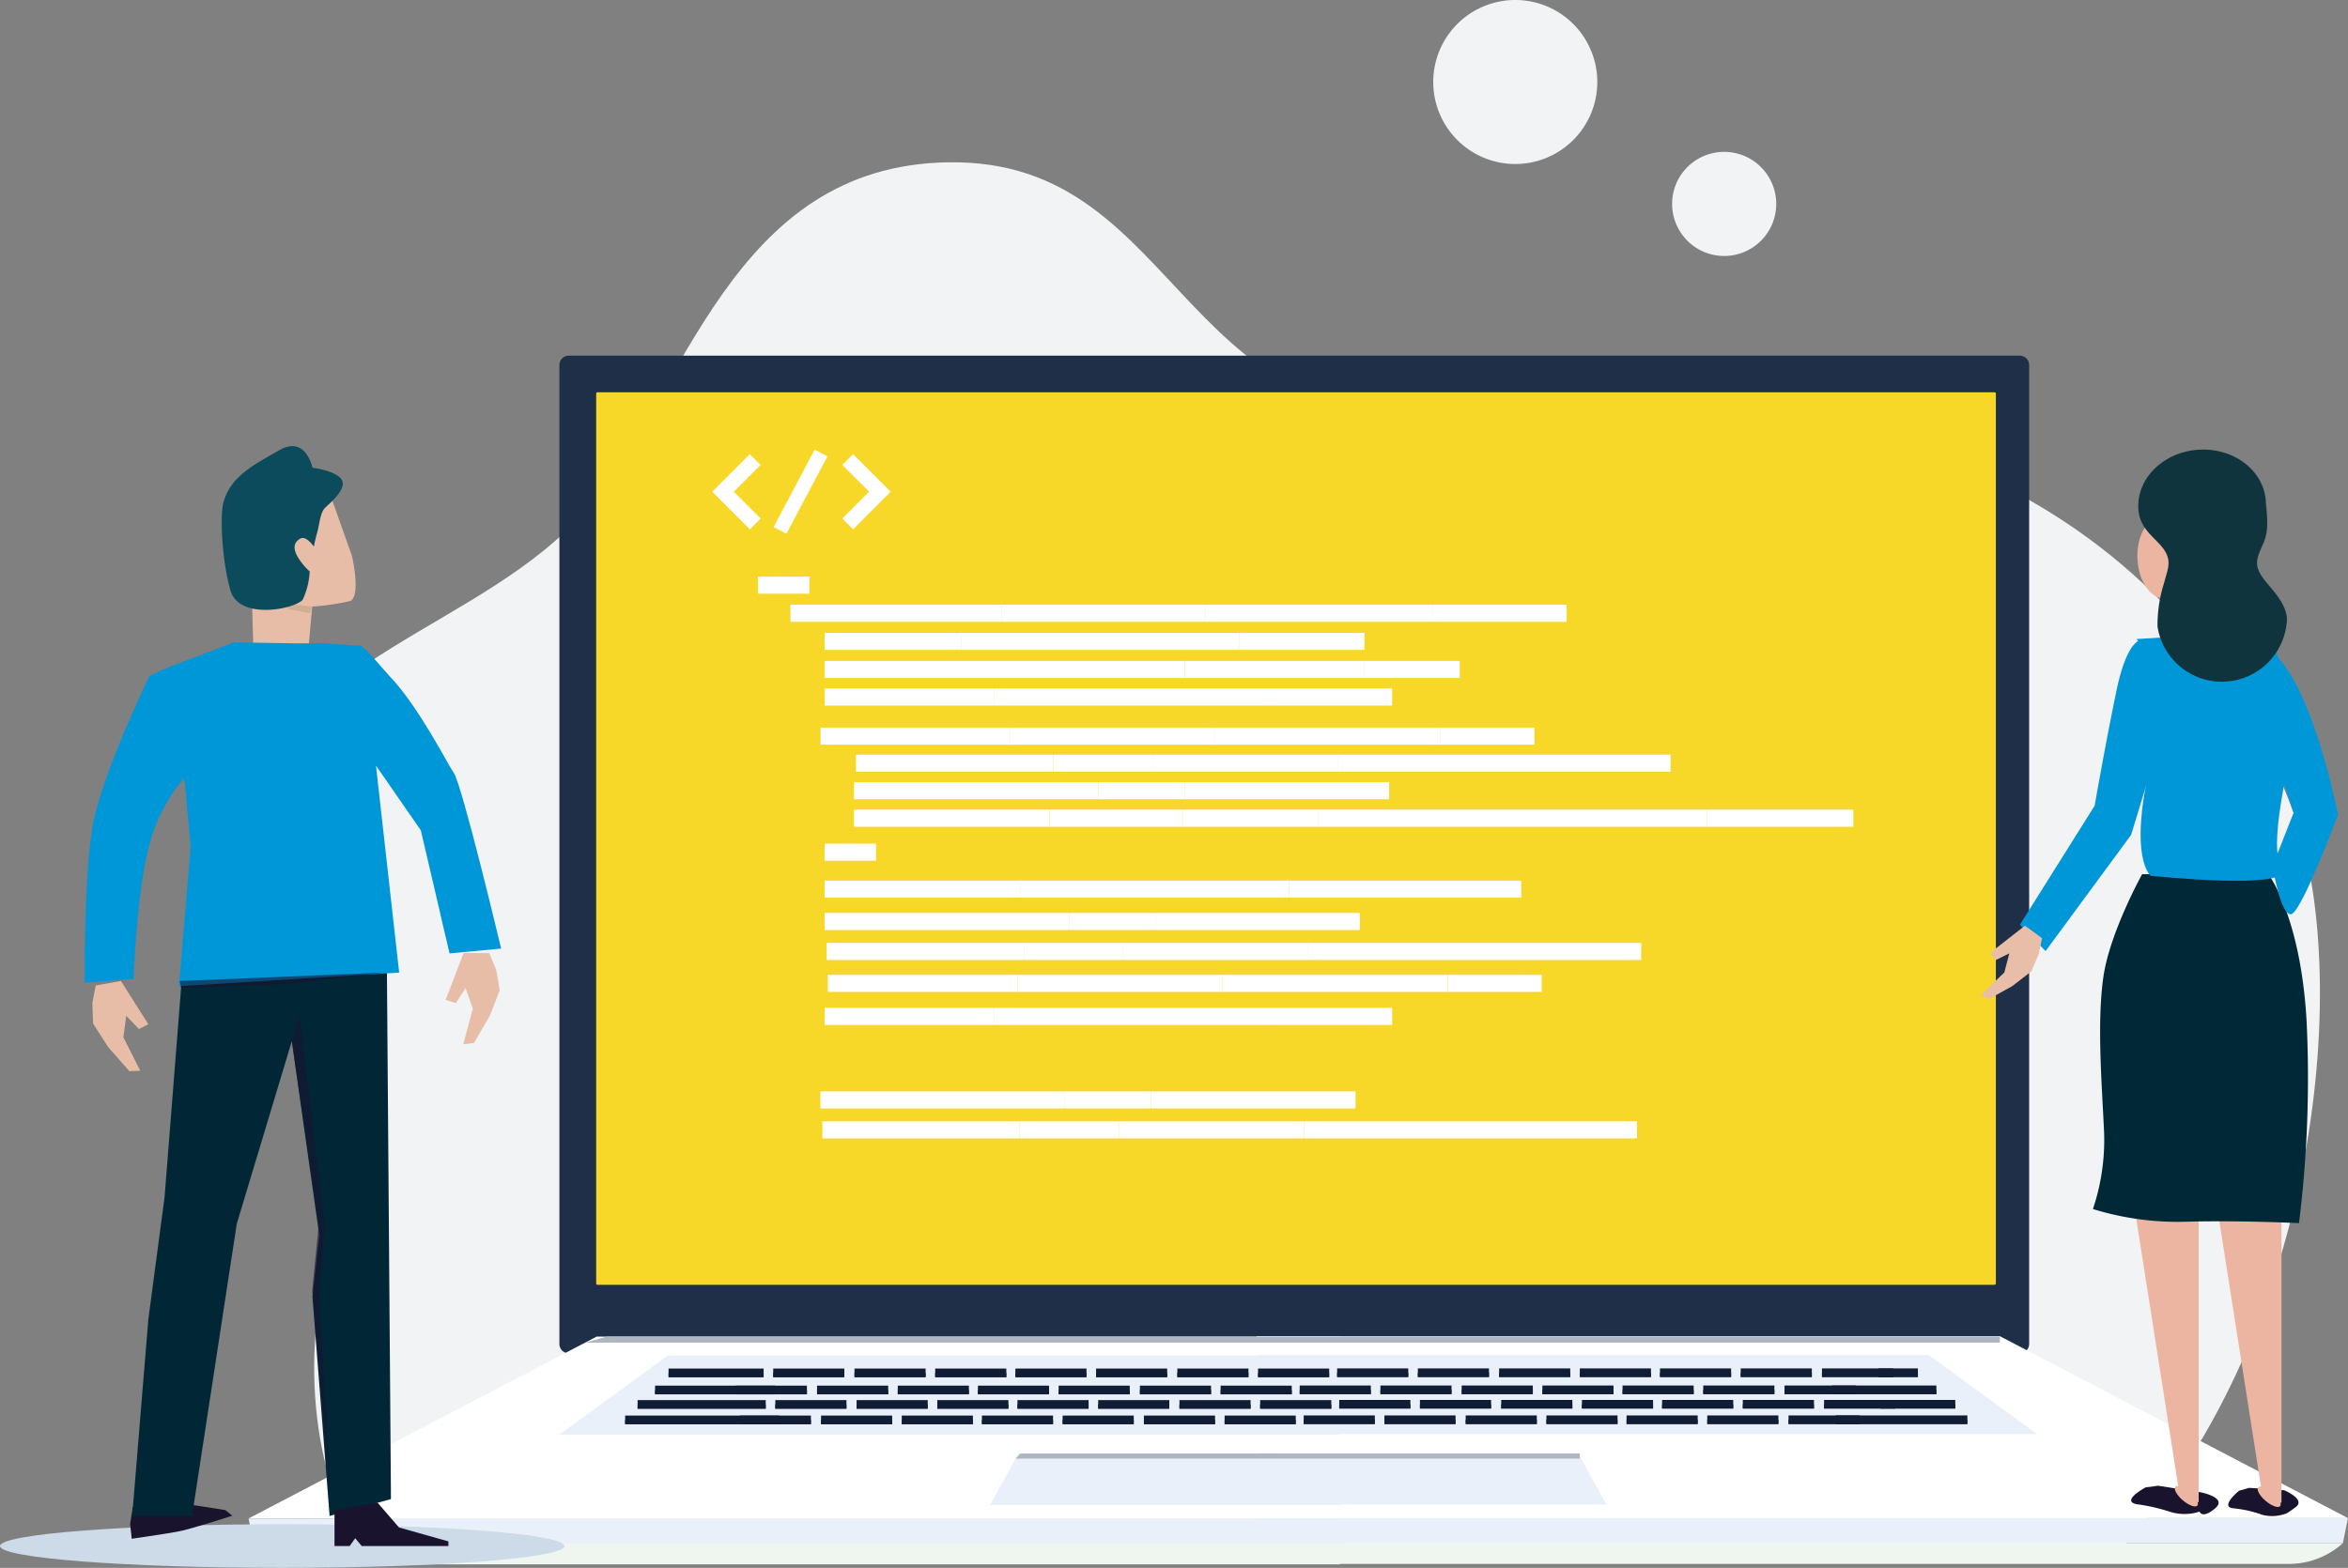 <svg id="muryousinndan-sec01-icon06" xmlns="http://www.w3.org/2000/svg" xmlns:xlink="http://www.w3.org/1999/xlink" width="229.003" height="152.961" viewBox="0 0 229.003 152.961">
  <rect x="0" y="0" width="229.003" height="152.961" fill="#808080" stroke="none"/>
  <defs>
    <clipPath id="clip-path">
      <rect id="長方形_65306" data-name="長方形 65306" width="229.003" height="152.961" fill="none"/>
    </clipPath>
    <clipPath id="clip-path-3">
      <path id="パス_56413" data-name="パス 56413" d="M37.077,143.357l-12.679.778L22.721,165.4l-1.584,11.93-1.575,19.182H25.4l4.362-28.5,5.367-17.819,2.684,18.965-.671,5.982,1.673,21.375L44.8,194.87l-.4-52.263Z" transform="translate(-19.562 -142.607)" fill="none"/>
    </clipPath>
    <linearGradient id="linear-gradient" x1="-0.511" y1="1.094" x2="-0.485" y2="1.094" gradientUnits="objectBoundingBox">
      <stop offset="0" stop-color="#102e48"/>
      <stop offset="1" stop-color="#012736"/>
    </linearGradient>
    <clipPath id="clip-path-4">
      <path id="パス_56414" data-name="パス 56414" d="M20.621,97.543l-6.547,15.744-1.53,14.977,4.749-.361-.125-14.1,5.1-5.524.6,6.724-1.141,13.627L43.208,127.3l-2.26-20.188,4.373,6.309,2.8,12.008,5.033-.47s-3.825-16.065-4.63-17.161c-.509-.693-3.45-6.532-6.28-9.446l-1.879-2.131-.836-.8a.549.549,0,0,0-.212-.077l.008.073-3.5-.243H32.741l-5.636-.09Z" transform="translate(-12.545 -95.081)" fill="none"/>
    </clipPath>
    <clipPath id="clip-path-6">
      <rect id="長方形_65301" data-name="長方形 65301" width="3.888" height="48.231" fill="none"/>
    </clipPath>
    <clipPath id="clip-path-7">
      <rect id="長方形_65302" data-name="長方形 65302" width="19.995" height="1.527" fill="none"/>
    </clipPath>
    <clipPath id="clip-path-8">
      <path id="パス_56421" data-name="パス 56421" d="M18.85,99.643s-4.706,9.664-5.561,14.749-.747,15.146-.747,15.146l4.749-.361s.35-8.8,1.558-13.089a16.113,16.113,0,0,1,3.422-6.533l.365,4.069c.005-.272.009-.546.009-.821,0-5.272-.409-10.125-2.027-13.986Z" transform="translate(-12.539 -98.817)" fill="none"/>
    </clipPath>
  </defs>
  <g id="グループ_38219" data-name="グループ 38219" clip-path="url(#clip-path)">
    <g id="グループ_38202" data-name="グループ 38202">
      <g id="グループ_38201" data-name="グループ 38201" clip-path="url(#clip-path)">
        <path id="パス_56392" data-name="パス 56392" d="M46.043,127.458c-3.438,10.077-3.351,22.009,1.77,31.577h172.35c19.274-21.345,22.246-56.072,16.572-71.551C225.672,57.308,194.5,43.773,159.313,48.774c-31.84,4.525-30.125-25.12-53.794-24.751-21.246.331-25.646,22.555-35.378,33.961S39.886,72.707,38.366,87.2c-1.662,15.845,14.025,21.656,7.677,40.259" transform="translate(-13.038 -8.189)" fill="#f2f3f4"/>
        <path id="パス_56393" data-name="パス 56393" d="M225.22,149.974H83.687a.909.909,0,0,1-.906-.906V53.556a.909.909,0,0,1,.906-.906H225.22a.909.909,0,0,1,.906.906v95.511a.909.909,0,0,1-.906.906" transform="translate(-28.222 -17.95)" fill="#1f2f47"/>
        <path id="パス_56394" data-name="パス 56394" d="M224.609,145.145H88.351a.128.128,0,0,1-.128-.128V58.2a.128.128,0,0,1,.128-.128H224.609a.128.128,0,0,1,.128.128v86.813a.128.128,0,0,1-.128.128" transform="translate(-30.078 -19.8)" fill="#f7d727"/>
        <path id="パス_56395" data-name="パス 56395" d="M143.216,197.855H70.727L36.776,215.6h106.44Z" transform="translate(-12.538 -67.455)" fill="#fff"/>
        <path id="パス_56396" data-name="パス 56396" d="M185.962,197.792h72.489L292.4,215.54H185.962Z" transform="translate(-63.4 -67.433)" fill="#fff"/>
        <path id="パス_56397" data-name="パス 56397" d="M185.962,208.3h76.119l-10.563-7.712H185.962Z" transform="translate(-63.4 -68.387)" fill="#eaf0f9"/>
        <path id="パス_56398" data-name="パス 56398" d="M185.962,220.12h34.119l-2.766-5.03H185.962Z" transform="translate(-63.4 -73.331)" fill="#eaf0f9"/>
        <path id="パス_56399" data-name="パス 56399" d="M185.962,227.167H291.9l.5-2.446H185.962Z" transform="translate(-63.4 -76.614)" fill="#eaf0f9"/>
        <path id="パス_56400" data-name="パス 56400" d="M185.962,230.455H286.618a7.843,7.843,0,0,0,5.281-2.023H185.962Z" transform="translate(-63.4 -77.879)" fill="#eff6ef"/>
        <path id="パス_56401" data-name="パス 56401" d="M158.9,208.366H82.781l10.563-7.712H158.9Z" transform="translate(-28.222 -68.409)" fill="#eaf0f9"/>
        <path id="パス_56402" data-name="パス 56402" d="M86.587,198.442H224.571v-.587H88.691Z" transform="translate(-29.52 -67.455)" fill="#aeb7c1"/>
        <path id="パス_56403" data-name="パス 56403" d="M180.626,220.184H146.507l2.766-5.03h31.353Z" transform="translate(-49.949 -73.352)" fill="#eaf0f9"/>
        <path id="パス_56404" data-name="パス 56404" d="M150.285,215.657h55.034v-.5H150.766Z" transform="translate(-51.236 -73.352)" fill="#aeb7c1"/>
        <path id="パス_56405" data-name="パス 56405" d="M143.216,227.231H37.279l-.5-2.446h106.44Z" transform="translate(-12.538 -76.636)" fill="#eaf0f9"/>
        <path id="パス_56406" data-name="パス 56406" d="M143.476,230.519H42.82a7.843,7.843,0,0,1-5.281-2.023H143.476Z" transform="translate(-12.798 -77.901)" fill="#eff6ef"/>
        <rect id="長方形_65112" data-name="長方形 65112" width="11.728" height="0.822" transform="translate(63.89 135.183)" fill="#101d34"/>
        <rect id="長方形_65113" data-name="長方形 65113" width="11.728" height="0.425" transform="translate(63.89 135.608)" fill="#101d34"/>
        <rect id="長方形_65114" data-name="長方形 65114" width="6.937" height="0.822" transform="translate(71.762 135.183)" fill="#101d34"/>
        <rect id="長方形_65115" data-name="長方形 65115" width="6.937" height="0.425" transform="translate(71.762 135.608)" fill="#101d34"/>
        <rect id="長方形_65116" data-name="長方形 65116" width="6.937" height="0.822" transform="translate(79.688 135.183)" fill="#101d34"/>
        <rect id="長方形_65117" data-name="長方形 65117" width="6.937" height="0.425" transform="translate(79.688 135.608)" fill="#101d34"/>
        <rect id="長方形_65118" data-name="長方形 65118" width="6.937" height="0.822" transform="translate(87.56 135.183)" fill="#101d34"/>
        <rect id="長方形_65119" data-name="長方形 65119" width="6.937" height="0.425" transform="translate(87.56 135.608)" fill="#101d34"/>
        <rect id="長方形_65120" data-name="長方形 65120" width="6.937" height="0.822" transform="translate(95.378 135.183)" fill="#101d34"/>
        <rect id="長方形_65121" data-name="長方形 65121" width="6.937" height="0.425" transform="translate(95.378 135.608)" fill="#101d34"/>
        <rect id="長方形_65122" data-name="長方形 65122" width="6.937" height="0.822" transform="translate(103.25 135.183)" fill="#101d34"/>
        <rect id="長方形_65123" data-name="長方形 65123" width="6.937" height="0.425" transform="translate(103.25 135.608)" fill="#101d34"/>
        <rect id="長方形_65124" data-name="長方形 65124" width="6.937" height="0.822" transform="translate(111.177 135.183)" fill="#101d34"/>
        <rect id="長方形_65125" data-name="長方形 65125" width="6.937" height="0.425" transform="translate(111.177 135.608)" fill="#101d34"/>
        <rect id="長方形_65126" data-name="長方形 65126" width="6.937" height="0.822" transform="translate(119.049 135.183)" fill="#101d34"/>
        <rect id="長方形_65127" data-name="長方形 65127" width="6.937" height="0.425" transform="translate(119.049 135.608)" fill="#101d34"/>
        <rect id="長方形_65128" data-name="長方形 65128" width="6.937" height="0.822" transform="translate(126.761 135.169)" fill="#101d34"/>
        <rect id="長方形_65129" data-name="長方形 65129" width="6.937" height="0.425" transform="translate(126.761 135.594)" fill="#101d34"/>
        <rect id="長方形_65130" data-name="長方形 65130" width="6.937" height="0.822" transform="translate(134.633 135.169)" fill="#101d34"/>
        <rect id="長方形_65131" data-name="長方形 65131" width="6.937" height="0.425" transform="translate(134.633 135.594)" fill="#101d34"/>
        <rect id="長方形_65132" data-name="長方形 65132" width="6.937" height="0.822" transform="translate(142.56 135.169)" fill="#101d34"/>
        <rect id="長方形_65133" data-name="長方形 65133" width="6.937" height="0.425" transform="translate(142.56 135.594)" fill="#101d34"/>
        <rect id="長方形_65134" data-name="長方形 65134" width="6.937" height="0.822" transform="translate(150.431 135.169)" fill="#101d34"/>
        <rect id="長方形_65135" data-name="長方形 65135" width="6.937" height="0.425" transform="translate(150.431 135.594)" fill="#101d34"/>
        <rect id="長方形_65136" data-name="長方形 65136" width="6.937" height="0.822" transform="translate(158.249 135.169)" fill="#101d34"/>
        <rect id="長方形_65137" data-name="長方形 65137" width="6.937" height="0.425" transform="translate(158.249 135.594)" fill="#101d34"/>
        <rect id="長方形_65138" data-name="長方形 65138" width="6.937" height="0.822" transform="translate(166.121 135.169)" fill="#101d34"/>
        <rect id="長方形_65139" data-name="長方形 65139" width="6.937" height="0.425" transform="translate(166.121 135.594)" fill="#101d34"/>
        <rect id="長方形_65140" data-name="長方形 65140" width="6.937" height="0.822" transform="translate(174.048 135.169)" fill="#101d34"/>
        <rect id="長方形_65141" data-name="長方形 65141" width="6.937" height="0.425" transform="translate(174.048 135.594)" fill="#101d34"/>
        <rect id="長方形_65142" data-name="長方形 65142" width="10.177" height="0.822" transform="translate(178.68 135.169)" fill="#101d34"/>
        <rect id="長方形_65143" data-name="長方形 65143" width="10.177" height="0.425" transform="translate(178.68 135.594)" fill="#101d34"/>
        <rect id="長方形_65144" data-name="長方形 65144" width="12.495" height="0.822" transform="translate(62.187 136.593)" fill="#101d34"/>
        <rect id="長方形_65145" data-name="長方形 65145" width="12.495" height="0.425" transform="translate(62.187 137.018)" fill="#101d34"/>
        <rect id="長方形_65146" data-name="長方形 65146" width="6.937" height="0.822" transform="translate(75.618 136.593)" fill="#101d34"/>
        <rect id="長方形_65147" data-name="長方形 65147" width="6.937" height="0.425" transform="translate(75.618 137.018)" fill="#101d34"/>
        <rect id="長方形_65148" data-name="長方形 65148" width="6.937" height="0.822" transform="translate(83.544 136.593)" fill="#101d34"/>
        <rect id="長方形_65149" data-name="長方形 65149" width="6.937" height="0.425" transform="translate(83.544 137.018)" fill="#101d34"/>
        <rect id="長方形_65150" data-name="長方形 65150" width="6.937" height="0.822" transform="translate(91.416 136.593)" fill="#101d34"/>
        <rect id="長方形_65151" data-name="長方形 65151" width="6.937" height="0.425" transform="translate(91.416 137.018)" fill="#101d34"/>
        <rect id="長方形_65152" data-name="長方形 65152" width="6.937" height="0.822" transform="translate(99.234 136.593)" fill="#101d34"/>
        <rect id="長方形_65153" data-name="長方形 65153" width="6.937" height="0.425" transform="translate(99.234 137.018)" fill="#101d34"/>
        <rect id="長方形_65154" data-name="長方形 65154" width="6.937" height="0.822" transform="translate(107.106 136.593)" fill="#101d34"/>
        <rect id="長方形_65155" data-name="長方形 65155" width="6.937" height="0.425" transform="translate(107.106 137.018)" fill="#101d34"/>
        <rect id="長方形_65156" data-name="長方形 65156" width="6.937" height="0.822" transform="translate(115.033 136.593)" fill="#101d34"/>
        <rect id="長方形_65157" data-name="長方形 65157" width="6.937" height="0.425" transform="translate(115.033 137.018)" fill="#101d34"/>
        <rect id="長方形_65158" data-name="長方形 65158" width="6.937" height="0.822" transform="translate(122.905 136.593)" fill="#101d34"/>
        <rect id="長方形_65159" data-name="長方形 65159" width="6.937" height="0.425" transform="translate(122.905 137.018)" fill="#101d34"/>
        <rect id="長方形_65160" data-name="長方形 65160" width="6.937" height="0.822" transform="translate(130.617 136.578)" fill="#101d34"/>
        <rect id="長方形_65161" data-name="長方形 65161" width="6.937" height="0.425" transform="translate(130.617 137.004)" fill="#101d34"/>
        <rect id="長方形_65162" data-name="長方形 65162" width="6.937" height="0.822" transform="translate(138.489 136.578)" fill="#101d34"/>
        <rect id="長方形_65163" data-name="長方形 65163" width="6.937" height="0.425" transform="translate(138.489 137.004)" fill="#101d34"/>
        <rect id="長方形_65164" data-name="長方形 65164" width="6.937" height="0.822" transform="translate(146.416 136.578)" fill="#101d34"/>
        <rect id="長方形_65165" data-name="長方形 65165" width="6.937" height="0.425" transform="translate(146.416 137.004)" fill="#101d34"/>
        <rect id="長方形_65166" data-name="長方形 65166" width="6.937" height="0.822" transform="translate(154.288 136.578)" fill="#101d34"/>
        <rect id="長方形_65167" data-name="長方形 65167" width="6.937" height="0.425" transform="translate(154.288 137.004)" fill="#101d34"/>
        <rect id="長方形_65168" data-name="長方形 65168" width="6.937" height="0.822" transform="translate(162.106 136.578)" fill="#101d34"/>
        <rect id="長方形_65169" data-name="長方形 65169" width="6.937" height="0.425" transform="translate(162.106 137.004)" fill="#101d34"/>
        <rect id="長方形_65170" data-name="長方形 65170" width="6.937" height="0.822" transform="translate(169.978 136.578)" fill="#101d34"/>
        <rect id="長方形_65171" data-name="長方形 65171" width="6.937" height="0.425" transform="translate(169.978 137.004)" fill="#101d34"/>
        <rect id="長方形_65172" data-name="長方形 65172" width="6.937" height="0.822" transform="translate(177.904 136.578)" fill="#101d34"/>
        <rect id="長方形_65173" data-name="長方形 65173" width="6.937" height="0.425" transform="translate(177.904 137.004)" fill="#101d34"/>
        <rect id="長方形_65174" data-name="長方形 65174" width="7.293" height="0.822" transform="translate(183.408 136.578)" fill="#101d34"/>
        <rect id="長方形_65175" data-name="長方形 65175" width="7.293" height="0.425" transform="translate(183.408 137.004)" fill="#101d34"/>
        <rect id="長方形_65176" data-name="長方形 65176" width="15.037" height="0.822" transform="translate(60.971 138.102)" fill="#101d34"/>
        <rect id="長方形_65177" data-name="長方形 65177" width="15.037" height="0.425" transform="translate(60.971 138.527)" fill="#101d34"/>
        <rect id="長方形_65178" data-name="長方形 65178" width="6.937" height="0.822" transform="translate(72.152 138.102)" fill="#101d34"/>
        <rect id="長方形_65179" data-name="長方形 65179" width="6.937" height="0.425" transform="translate(72.152 138.527)" fill="#101d34"/>
        <rect id="長方形_65180" data-name="長方形 65180" width="6.937" height="0.822" transform="translate(80.078 138.102)" fill="#101d34"/>
        <rect id="長方形_65181" data-name="長方形 65181" width="6.937" height="0.425" transform="translate(80.078 138.527)" fill="#101d34"/>
        <rect id="長方形_65182" data-name="長方形 65182" width="6.937" height="0.822" transform="translate(87.95 138.102)" fill="#101d34"/>
        <rect id="長方形_65183" data-name="長方形 65183" width="6.937" height="0.425" transform="translate(87.95 138.527)" fill="#101d34"/>
        <rect id="長方形_65184" data-name="長方形 65184" width="6.937" height="0.822" transform="translate(95.768 138.102)" fill="#101d34"/>
        <rect id="長方形_65185" data-name="長方形 65185" width="6.937" height="0.425" transform="translate(95.768 138.527)" fill="#101d34"/>
        <rect id="長方形_65186" data-name="長方形 65186" width="6.937" height="0.822" transform="translate(103.639 138.102)" fill="#101d34"/>
        <rect id="長方形_65187" data-name="長方形 65187" width="6.937" height="0.425" transform="translate(103.639 138.527)" fill="#101d34"/>
        <rect id="長方形_65188" data-name="長方形 65188" width="6.937" height="0.822" transform="translate(111.566 138.102)" fill="#101d34"/>
        <rect id="長方形_65189" data-name="長方形 65189" width="6.937" height="0.425" transform="translate(111.566 138.527)" fill="#101d34"/>
        <rect id="長方形_65190" data-name="長方形 65190" width="6.937" height="0.822" transform="translate(119.438 138.102)" fill="#101d34"/>
        <rect id="長方形_65191" data-name="長方形 65191" width="6.937" height="0.425" transform="translate(119.438 138.527)" fill="#101d34"/>
        <rect id="長方形_65192" data-name="長方形 65192" width="6.937" height="0.822" transform="translate(127.151 138.088)" fill="#101d34"/>
        <rect id="長方形_65193" data-name="長方形 65193" width="6.937" height="0.425" transform="translate(127.151 138.513)" fill="#101d34"/>
        <rect id="長方形_65194" data-name="長方形 65194" width="6.937" height="0.822" transform="translate(135.023 138.088)" fill="#101d34"/>
        <rect id="長方形_65195" data-name="長方形 65195" width="6.937" height="0.425" transform="translate(135.023 138.513)" fill="#101d34"/>
        <rect id="長方形_65196" data-name="長方形 65196" width="6.937" height="0.822" transform="translate(142.95 138.088)" fill="#101d34"/>
        <rect id="長方形_65197" data-name="長方形 65197" width="6.937" height="0.425" transform="translate(142.95 138.513)" fill="#101d34"/>
        <rect id="長方形_65198" data-name="長方形 65198" width="6.937" height="0.822" transform="translate(150.822 138.088)" fill="#101d34"/>
        <rect id="長方形_65199" data-name="長方形 65199" width="6.937" height="0.425" transform="translate(150.822 138.513)" fill="#101d34"/>
        <rect id="長方形_65200" data-name="長方形 65200" width="6.937" height="0.822" transform="translate(158.64 138.088)" fill="#101d34"/>
        <rect id="長方形_65201" data-name="長方形 65201" width="6.937" height="0.425" transform="translate(158.64 138.513)" fill="#101d34"/>
        <rect id="長方形_65202" data-name="長方形 65202" width="6.937" height="0.822" transform="translate(166.511 138.088)" fill="#101d34"/>
        <rect id="長方形_65203" data-name="長方形 65203" width="6.937" height="0.425" transform="translate(166.511 138.513)" fill="#101d34"/>
        <rect id="長方形_65204" data-name="長方形 65204" width="6.937" height="0.822" transform="translate(174.438 138.088)" fill="#101d34"/>
        <rect id="長方形_65205" data-name="長方形 65205" width="6.937" height="0.425" transform="translate(174.438 138.513)" fill="#101d34"/>
        <rect id="長方形_65206" data-name="長方形 65206" width="12.811" height="0.822" transform="translate(179.069 138.088)" fill="#101d34"/>
        <rect id="長方形_65207" data-name="長方形 65207" width="12.811" height="0.425" transform="translate(179.069 138.513)" fill="#101d34"/>
        <rect id="長方形_65208" data-name="長方形 65208" width="9.272" height="0.822" transform="translate(65.205 133.516)" fill="#101d34"/>
        <rect id="長方形_65209" data-name="長方形 65209" width="9.272" height="0.425" transform="translate(65.205 133.942)" fill="#101d34"/>
        <rect id="長方形_65210" data-name="長方形 65210" width="6.937" height="0.822" transform="translate(75.412 133.516)" fill="#101d34"/>
        <rect id="長方形_65211" data-name="長方形 65211" width="6.937" height="0.425" transform="translate(75.412 133.942)" fill="#101d34"/>
        <rect id="長方形_65212" data-name="長方形 65212" width="6.937" height="0.822" transform="translate(83.339 133.516)" fill="#101d34"/>
        <rect id="長方形_65213" data-name="長方形 65213" width="6.937" height="0.425" transform="translate(83.339 133.942)" fill="#101d34"/>
        <rect id="長方形_65214" data-name="長方形 65214" width="6.937" height="0.822" transform="translate(91.211 133.516)" fill="#101d34"/>
        <rect id="長方形_65215" data-name="長方形 65215" width="6.937" height="0.425" transform="translate(91.211 133.942)" fill="#101d34"/>
        <rect id="長方形_65216" data-name="長方形 65216" width="6.937" height="0.822" transform="translate(99.029 133.516)" fill="#101d34"/>
        <rect id="長方形_65217" data-name="長方形 65217" width="6.937" height="0.425" transform="translate(99.029 133.942)" fill="#101d34"/>
        <rect id="長方形_65218" data-name="長方形 65218" width="6.937" height="0.822" transform="translate(106.901 133.516)" fill="#101d34"/>
        <rect id="長方形_65219" data-name="長方形 65219" width="6.937" height="0.425" transform="translate(106.901 133.942)" fill="#101d34"/>
        <rect id="長方形_65220" data-name="長方形 65220" width="6.937" height="0.822" transform="translate(114.827 133.516)" fill="#101d34"/>
        <rect id="長方形_65221" data-name="長方形 65221" width="6.937" height="0.425" transform="translate(114.827 133.942)" fill="#101d34"/>
        <rect id="長方形_65222" data-name="長方形 65222" width="6.937" height="0.822" transform="translate(122.699 133.516)" fill="#101d34"/>
        <rect id="長方形_65223" data-name="長方形 65223" width="6.937" height="0.425" transform="translate(122.699 133.942)" fill="#101d34"/>
        <rect id="長方形_65224" data-name="長方形 65224" width="6.937" height="0.822" transform="translate(130.412 133.502)" fill="#101d34"/>
        <rect id="長方形_65225" data-name="長方形 65225" width="6.937" height="0.425" transform="translate(130.412 133.927)" fill="#101d34"/>
        <rect id="長方形_65226" data-name="長方形 65226" width="6.937" height="0.822" transform="translate(138.284 133.502)" fill="#101d34"/>
        <rect id="長方形_65227" data-name="長方形 65227" width="6.937" height="0.425" transform="translate(138.284 133.927)" fill="#101d34"/>
        <rect id="長方形_65228" data-name="長方形 65228" width="6.937" height="0.822" transform="translate(146.211 133.502)" fill="#101d34"/>
        <rect id="長方形_65229" data-name="長方形 65229" width="6.937" height="0.425" transform="translate(146.211 133.927)" fill="#101d34"/>
        <rect id="長方形_65230" data-name="長方形 65230" width="6.937" height="0.822" transform="translate(154.083 133.502)" fill="#101d34"/>
        <rect id="長方形_65231" data-name="長方形 65231" width="6.937" height="0.425" transform="translate(154.083 133.927)" fill="#101d34"/>
        <rect id="長方形_65232" data-name="長方形 65232" width="6.937" height="0.822" transform="translate(161.901 133.502)" fill="#101d34"/>
        <rect id="長方形_65233" data-name="長方形 65233" width="6.937" height="0.425" transform="translate(161.901 133.927)" fill="#101d34"/>
        <rect id="長方形_65234" data-name="長方形 65234" width="6.937" height="0.822" transform="translate(169.773 133.502)" fill="#101d34"/>
        <rect id="長方形_65235" data-name="長方形 65235" width="6.937" height="0.425" transform="translate(169.773 133.927)" fill="#101d34"/>
        <rect id="長方形_65236" data-name="長方形 65236" width="6.937" height="0.822" transform="translate(177.699 133.502)" fill="#101d34"/>
        <rect id="長方形_65237" data-name="長方形 65237" width="6.937" height="0.425" transform="translate(177.699 133.927)" fill="#101d34"/>
        <rect id="長方形_65238" data-name="長方形 65238" width="3.852" height="0.822" transform="translate(183.202 133.502)" fill="#101d34"/>
        <rect id="長方形_65239" data-name="長方形 65239" width="3.852" height="0.425" transform="translate(183.202 133.927)" fill="#101d34"/>
        <rect id="長方形_65240" data-name="長方形 65240" width="5.007" height="1.669" transform="translate(73.935 56.253)" fill="#fff"/>
        <rect id="長方形_65241" data-name="長方形 65241" width="20.62" height="1.669" transform="translate(77.098 58.995)" fill="#fff"/>
        <rect id="長方形_65242" data-name="長方形 65242" width="19.878" height="1.669" transform="translate(97.718 58.995)" fill="#fff"/>
        <rect id="長方形_65243" data-name="長方形 65243" width="22.176" height="1.669" transform="translate(117.596 58.995)" fill="#fff"/>
        <rect id="長方形_65244" data-name="長方形 65244" width="13.025" height="1.669" transform="translate(139.772 58.995)" fill="#fff"/>
        <rect id="長方形_65245" data-name="長方形 65245" width="13.348" height="1.669" transform="translate(80.436 61.737)" fill="#fff"/>
        <rect id="長方形_65246" data-name="長方形 65246" width="27.063" height="1.669" transform="translate(93.784 61.737)" fill="#fff"/>
        <rect id="長方形_65247" data-name="長方形 65247" width="12.236" height="1.669" transform="translate(120.846 61.737)" fill="#fff"/>
        <rect id="長方形_65248" data-name="長方形 65248" width="35.105" height="1.669" transform="translate(80.436 64.479)" fill="#fff"/>
        <rect id="長方形_65249" data-name="長方形 65249" width="17.541" height="1.669" transform="translate(115.542 64.479)" fill="#fff"/>
        <rect id="長方形_65250" data-name="長方形 65250" width="9.292" height="1.669" transform="translate(133.083 64.479)" fill="#fff"/>
        <rect id="長方形_65251" data-name="長方形 65251" width="16.498" height="1.669" transform="translate(80.436 67.167)" fill="#fff"/>
        <rect id="長方形_65252" data-name="長方形 65252" width="26.914" height="1.669" transform="translate(96.934 67.167)" fill="#fff"/>
        <rect id="長方形_65253" data-name="長方形 65253" width="11.931" height="1.669" transform="translate(123.847 67.167)" fill="#fff"/>
        <rect id="長方形_65254" data-name="長方形 65254" width="18.516" height="1.669" transform="translate(80.028 70.982)" fill="#fff"/>
        <rect id="長方形_65255" data-name="長方形 65255" width="19.978" height="1.669" transform="translate(98.544 70.982)" fill="#fff"/>
        <rect id="長方形_65256" data-name="長方形 65256" width="21.968" height="1.669" transform="translate(118.522 70.982)" fill="#fff"/>
        <rect id="長方形_65257" data-name="長方形 65257" width="9.158" height="1.669" transform="translate(140.49 70.982)" fill="#fff"/>
        <rect id="長方形_65258" data-name="長方形 65258" width="22.639" height="1.669" transform="translate(128.594 78.988)" fill="#fff"/>
        <rect id="長方形_65259" data-name="長方形 65259" width="15.268" height="1.669" transform="translate(151.234 78.988)" fill="#fff"/>
        <rect id="長方形_65260" data-name="長方形 65260" width="14.258" height="1.669" transform="translate(166.502 78.988)" fill="#fff"/>
        <rect id="長方形_65261" data-name="長方形 65261" width="19.24" height="1.669" transform="translate(83.486 73.623)" fill="#fff"/>
        <rect id="長方形_65262" data-name="長方形 65262" width="9.677" height="1.669" transform="translate(102.726 73.623)" fill="#fff"/>
        <rect id="長方形_65263" data-name="長方形 65263" width="18.047" height="1.669" transform="translate(112.403 73.623)" fill="#fff"/>
        <rect id="長方形_65264" data-name="長方形 65264" width="32.48" height="1.669" transform="translate(130.45 73.623)" fill="#fff"/>
        <rect id="長方形_65265" data-name="長方形 65265" width="23.845" height="1.669" transform="translate(83.292 76.306)" fill="#fff"/>
        <rect id="長方形_65266" data-name="長方形 65266" width="8.405" height="1.669" transform="translate(107.137 76.306)" fill="#fff"/>
        <rect id="長方形_65267" data-name="長方形 65267" width="19.945" height="1.669" transform="translate(115.542 76.306)" fill="#fff"/>
        <rect id="長方形_65268" data-name="長方形 65268" width="19.066" height="1.669" transform="translate(83.293 78.988)" fill="#fff"/>
        <rect id="長方形_65269" data-name="長方形 65269" width="12.99" height="1.669" transform="translate(102.359 78.988)" fill="#fff"/>
        <rect id="長方形_65270" data-name="長方形 65270" width="13.246" height="1.669" transform="translate(115.349 78.988)" fill="#fff"/>
        <rect id="長方形_65271" data-name="長方形 65271" width="5.007" height="1.669" transform="translate(80.436 82.302)" fill="#fff"/>
        <rect id="長方形_65272" data-name="長方形 65272" width="8.539" height="1.412" transform="matrix(0.468, -0.884, 0.884, 0.468, 75.455, 51.412)" fill="#fff"/>
        <path id="パス_56407" data-name="パス 56407" d="M110.114,68.272l-1.052-1.052-2.615,2.616L105.4,70.887l1.051,1.052,2.615,2.615,1.052-1.051L107.5,70.887Z" transform="translate(-35.933 -22.917)" fill="#fff"/>
        <path id="パス_56408" data-name="パス 56408" d="M124.645,68.272,125.7,67.22l2.615,2.616,1.051,1.051-1.051,1.052L125.7,74.554,124.645,73.5l2.615-2.616Z" transform="translate(-42.495 -22.917)" fill="#fff"/>
        <rect id="長方形_65273" data-name="長方形 65273" width="16.498" height="1.669" transform="translate(80.436 98.323)" fill="#fff"/>
        <rect id="長方形_65274" data-name="長方形 65274" width="26.914" height="1.669" transform="translate(96.934 98.323)" fill="#fff"/>
        <rect id="長方形_65275" data-name="長方形 65275" width="11.931" height="1.669" transform="translate(123.848 98.323)" fill="#fff"/>
        <rect id="長方形_65276" data-name="長方形 65276" width="18.516" height="1.669" transform="translate(80.744 95.105)" fill="#fff"/>
        <rect id="長方形_65277" data-name="長方形 65277" width="19.978" height="1.669" transform="translate(99.26 95.105)" fill="#fff"/>
        <rect id="長方形_65278" data-name="長方形 65278" width="21.968" height="1.669" transform="translate(119.238 95.105)" fill="#fff"/>
        <rect id="長方形_65279" data-name="長方形 65279" width="9.158" height="1.669" transform="translate(141.206 95.105)" fill="#fff"/>
        <rect id="長方形_65280" data-name="長方形 65280" width="22.639" height="1.669" transform="translate(125.734 85.906)" fill="#fff"/>
        <rect id="長方形_65281" data-name="長方形 65281" width="19.24" height="1.669" transform="translate(80.625 91.986)" fill="#fff"/>
        <rect id="長方形_65282" data-name="長方形 65282" width="9.677" height="1.669" transform="translate(99.865 91.986)" fill="#fff"/>
        <rect id="長方形_65283" data-name="長方形 65283" width="18.047" height="1.669" transform="translate(109.542 91.986)" fill="#fff"/>
        <rect id="長方形_65284" data-name="長方形 65284" width="32.48" height="1.669" transform="translate(127.589 91.986)" fill="#fff"/>
        <rect id="長方形_65285" data-name="長方形 65285" width="23.845" height="1.669" transform="translate(80.432 89.065)" fill="#fff"/>
        <rect id="長方形_65286" data-name="長方形 65286" width="8.405" height="1.669" transform="translate(104.276 89.065)" fill="#fff"/>
        <rect id="長方形_65287" data-name="長方形 65287" width="19.945" height="1.669" transform="translate(112.681 89.065)" fill="#fff"/>
        <rect id="長方形_65288" data-name="長方形 65288" width="19.066" height="1.669" transform="translate(80.432 85.906)" fill="#fff"/>
        <rect id="長方形_65289" data-name="長方形 65289" width="12.99" height="1.669" transform="translate(99.498 85.906)" fill="#fff"/>
        <rect id="長方形_65290" data-name="長方形 65290" width="13.246" height="1.669" transform="translate(112.488 85.906)" fill="#fff"/>
        <rect id="長方形_65291" data-name="長方形 65291" width="19.24" height="1.669" transform="translate(80.208 109.395)" fill="#fff"/>
        <rect id="長方形_65292" data-name="長方形 65292" width="9.677" height="1.669" transform="translate(99.448 109.395)" fill="#fff"/>
        <rect id="長方形_65293" data-name="長方形 65293" width="18.047" height="1.669" transform="translate(109.125 109.395)" fill="#fff"/>
        <rect id="長方形_65294" data-name="長方形 65294" width="32.48" height="1.669" transform="translate(127.172 109.395)" fill="#fff"/>
        <rect id="長方形_65295" data-name="長方形 65295" width="23.845" height="1.669" transform="translate(80.014 106.474)" fill="#fff"/>
        <rect id="長方形_65296" data-name="長方形 65296" width="8.405" height="1.669" transform="translate(103.859 106.474)" fill="#fff"/>
        <rect id="長方形_65297" data-name="長方形 65297" width="19.945" height="1.669" transform="translate(112.263 106.474)" fill="#fff"/>
        <path id="パス_56409" data-name="パス 56409" d="M55.05,227.756c0,1.175-12.323,2.128-27.525,2.128S0,228.931,0,227.756s12.323-2.128,27.525-2.128,27.525.953,27.525,2.128" transform="translate(0 -76.923)" fill="#cddae7"/>
        <path id="パス_56410" data-name="パス 56410" d="M36.17,81.247S33.5,78.018,34.282,74.31c.412-1.956,5.532-3.4,7.283-3.4s2.545,2.267,2.545,2.267l1.855,5.23s.908,3.892-.163,4.4a22.8,22.8,0,0,1-3.713.544l-.44,4.937L36.34,87.1Z" transform="translate(-11.639 -24.175)" fill="#e7bda8"/>
        <path id="パス_56411" data-name="パス 56411" d="M39.374,84.581l2.235,3.689,2.042.4.223-.664L41.731,87.8l-2.116-3.215Z" transform="translate(-13.424 -28.836)" fill="#d2ae93"/>
        <path id="パス_56412" data-name="パス 56412" d="M23.8,225.409c-1.733.3-4.385.678-4.385.678l-.154-1.451.26-1.654,6.036-.16,2.986.469.682.548s-4.083,1.335-5.425,1.57" transform="translate(-6.568 -75.967)" fill="#19132e"/>
      </g>
    </g>
    <g id="グループ_38204" data-name="グループ 38204" transform="translate(12.893 93.988)">
      <g id="グループ_38203" data-name="グループ 38203" clip-path="url(#clip-path-3)">
        <rect id="長方形_65299" data-name="長方形 65299" width="25.233" height="53.909" fill="url(#linear-gradient)"/>
      </g>
    </g>
    <g id="グループ_38206" data-name="グループ 38206" transform="translate(8.268 62.665)">
      <g id="グループ_38205" data-name="グループ 38205" clip-path="url(#clip-path-4)">
        <rect id="長方形_65300" data-name="長方形 65300" width="40.609" height="33.551" transform="translate(0 0)" fill="#0097d9"/>
      </g>
    </g>
    <g id="グループ_38214" data-name="グループ 38214">
      <g id="グループ_38213" data-name="グループ 38213" clip-path="url(#clip-path)">
        <g id="グループ_38209" data-name="グループ 38209" transform="translate(28.464 99.094)" opacity="0.6">
          <g id="グループ_38208" data-name="グループ 38208">
            <g id="グループ_38207" data-name="グループ 38207" clip-path="url(#clip-path-6)">
              <path id="パス_56415" data-name="パス 56415" d="M46.409,170.782l-.563,6.683,1.23,21.119-1.9-21.442.623-6.3-2.607-18.011.738-2.482Z" transform="translate(-43.188 -150.354)" fill="#19132e"/>
            </g>
          </g>
        </g>
        <path id="パス_56416" data-name="パス 56416" d="M60.61,226.667H52.157l-.639-.764-.54.764H49.5v-3.509l4.2-.725,2.091,2.421,4.816,1.358Z" transform="translate(-16.876 -75.834)" fill="#19132e"/>
        <path id="パス_56417" data-name="パス 56417" d="M19.126,149.435l-.917.465-1.235-1.288-.281,2.089,1.646,3.271-1.066.037-2.054-2.334-1.482-2.305-.072-2.021.328-1.7,2.458-.437Z" transform="translate(-4.659 -49.507)" fill="#e7bda8"/>
        <g id="グループ_38212" data-name="グループ 38212" transform="translate(17.528 94.879)" opacity="0.6">
          <g id="グループ_38211" data-name="グループ 38211">
            <g id="グループ_38210" data-name="グループ 38210" clip-path="url(#clip-path-7)">
              <path id="パス_56418" data-name="パス 56418" d="M26.728,145.487l10.266-.382,9.595-1.145-19.995.827Z" transform="translate(-26.594 -143.959)" fill="#19132e"/>
            </g>
          </g>
        </g>
        <path id="パス_56419" data-name="パス 56419" d="M65.943,145.645l1,.306.945-1.468.709,2.006-.936,3.485,1.054-.138,1.532-2.632.976-2.508-.349-2L70.2,141.08l-2.5-.026Z" transform="translate(-22.482 -48.089)" fill="#e7bda8"/>
        <path id="パス_56420" data-name="パス 56420" d="M44.513,69.308c-.367-.621-1.85-1.045-2.849-1.157,0,0-.654-3.191-3.2-1.734s-4.778,2.557-5.481,5.112c-.359,1.3-.157,5.578.668,8.551s6.247,1.863,7.055.951a7.382,7.382,0,0,0,.688-2.772,5.977,5.977,0,0,1-.91-1.015c-.827-1.15-.612-1.716-.209-2.052.379-.316.789-.319,1.523.637.093-.464.2-.925.326-1.366.248-.867.278-1.974.821-2.461,1.153-1.035,1.981-1.99,1.565-2.694" transform="translate(-11.188 -22.514)" fill="#0b4b5b"/>
      </g>
    </g>
    <g id="グループ_38216" data-name="グループ 38216" transform="translate(8.264 65.127)">
      <g id="グループ_38215" data-name="グループ 38215" clip-path="url(#clip-path-8)">
        <rect id="長方形_65304" data-name="長方形 65304" width="10.21" height="30.721" transform="translate(-0.102)" fill="#0097d9"/>
      </g>
    </g>
    <g id="グループ_38218" data-name="グループ 38218">
      <g id="グループ_38217" data-name="グループ 38217" clip-path="url(#clip-path)">
        <path id="パス_56422" data-name="パス 56422" d="M322.308,79.727l.71.685-.974,1.489,2.18-.366,1.37,1.034-.056.869-1.88,1.143-2.019.663-1.8.209-1.088-2.075Z" transform="translate(-108.671 -27.181)" fill="#e8bea9"/>
        <path id="パス_56423" data-name="パス 56423" d="M319.232,222.49a4.687,4.687,0,0,0,2.813-.039s.239.765,1.52-.315-1.475-1.579-1.475-1.579L318,219.929l-1.211.158s-2.553,1.377-.8,1.655a17.782,17.782,0,0,1,3.238.748" transform="translate(-107.522 -74.98)" fill="#19132e"/>
        <path id="パス_56424" data-name="パス 56424" d="M322.115,178.447h-6.293l4.293,27.37a.293.293,0,0,0-.289.107c-.123.2.08.614.467,1.022l.007.043.045.011a3.859,3.859,0,0,0,.289.261c.6.488,1.213.681,1.368.431a.386.386,0,0,0,0-.32l.112.025Z" transform="translate(-107.673 -60.838)" fill="#ecb5a1"/>
        <path id="パス_56425" data-name="パス 56425" d="M333.057,222.875a3.874,3.874,0,0,0,2.255-.1s.028.083,1.021-.663-1.135-1.633-1.135-1.633l-3.409-.234-.984.274s-1.99,1.615-.526,1.724a11.561,11.561,0,0,1,2.778.629" transform="translate(-112.418 -75.089)" fill="#19132e"/>
        <path id="パス_56426" data-name="パス 56426" d="M334.366,178.53h-6.293l4.293,27.37a.293.293,0,0,0-.289.107c-.123.2.08.614.467,1.022l.007.043.045.011a3.729,3.729,0,0,0,.289.261c.6.488,1.213.681,1.368.431a.386.386,0,0,0,0-.32l.112.025Z" transform="translate(-111.85 -60.866)" fill="#ecb5a1"/>
        <path id="パス_56427" data-name="パス 56427" d="M329.813,163.446s-5.727-.279-10.961-.14a27.958,27.958,0,0,1-9.132-1.236,21.131,21.131,0,0,0,1.067-7.923c-.222-4.606-.675-10.4-.046-14.738s3.778-10.007,3.778-10.007h12.3s3.1,3.945,3.726,14.094a114.846,114.846,0,0,1-.728,19.95" transform="translate(-105.593 -44.117)" fill="#002836"/>
        <path id="パス_56428" data-name="パス 56428" d="M330.353,116.52c1.515,2.275-12.808.771-12.808.771s-2.167-1.688-.069-10.695-1.322-12.4-1.322-12.4l12.808-.771s2.548,5.511,2.462,9.038-2.587,11.78-1.072,14.055" transform="translate(-107.787 -31.852)" fill="#0097d9"/>
        <path id="パス_56429" data-name="パス 56429" d="M341.332,111.944s-2.62-13.7-6.992-16.305-.231,7.324-.231,7.324L337,111.753l-2.048,5.193s.8,5.056,1.851,4.687,4.529-9.689,4.529-9.689" transform="translate(-113.303 -32.457)" fill="#0097d9"/>
        <path id="パス_56430" data-name="パス 56430" d="M309.756,113.777l-8.341,11.335-2.509-2.567,7.293-11.616s1.132-6.467,2.135-11.253,2.269-4.862,2.269-4.862a10.7,10.7,0,0,1,1.836,5.026,39.93,39.93,0,0,1-.641,7.23Z" transform="translate(-101.906 -32.325)" fill="#0097d9"/>
        <path id="パス_56431" data-name="パス 56431" d="M321.167,80.435c.131,2.17-.852,3.993-2.195,4.075s-2.537-1.613-2.668-3.782.852-3.994,2.195-4.075,2.537,1.612,2.668,3.782" transform="translate(-107.833 -26.132)" fill="#ecb5a1"/>
        <path id="パス_56432" data-name="パス 56432" d="M328.389,78.774c-.705-1.144-.307-1.835.27-3.156s.27-2.994.208-4.024c-.18-2.986-3.108-5.238-6.541-5.032s-6.069,2.794-5.889,5.78c.123,2.044,1.748,2.836,2.522,4s.3,1.936,0,3.177a13.6,13.6,0,0,0-.654,4.3,6.352,6.352,0,0,0,12.625-.761c-.107-1.776-1.834-3.137-2.539-4.281" transform="translate(-107.88 -22.688)" fill="#0f343d"/>
        <path id="パス_56433" data-name="パス 56433" d="M294.036,139.677l.523.712,1.341-.663-.487,1.866-2.3,2.2.774.4,2.294-1.266,1.861-1.439.726-1.687.324-1.553-1.669-1.221Z" transform="translate(-99.929 -46.716)" fill="#e8bea9"/>
        <path id="パス_56434" data-name="パス 56434" d="M228.1,8a8,8,0,1,1-8-8,8,8,0,0,1,8,8" transform="translate(-72.314)" fill="#f2f3f4"/>
        <path id="パス_56435" data-name="パス 56435" d="M257.6,27.559a5.078,5.078,0,1,1-5.079-5.079,5.079,5.079,0,0,1,5.079,5.079" transform="translate(-84.361 -7.664)" fill="#f2f3f4"/>
      </g>
    </g>
  </g>
</svg>
